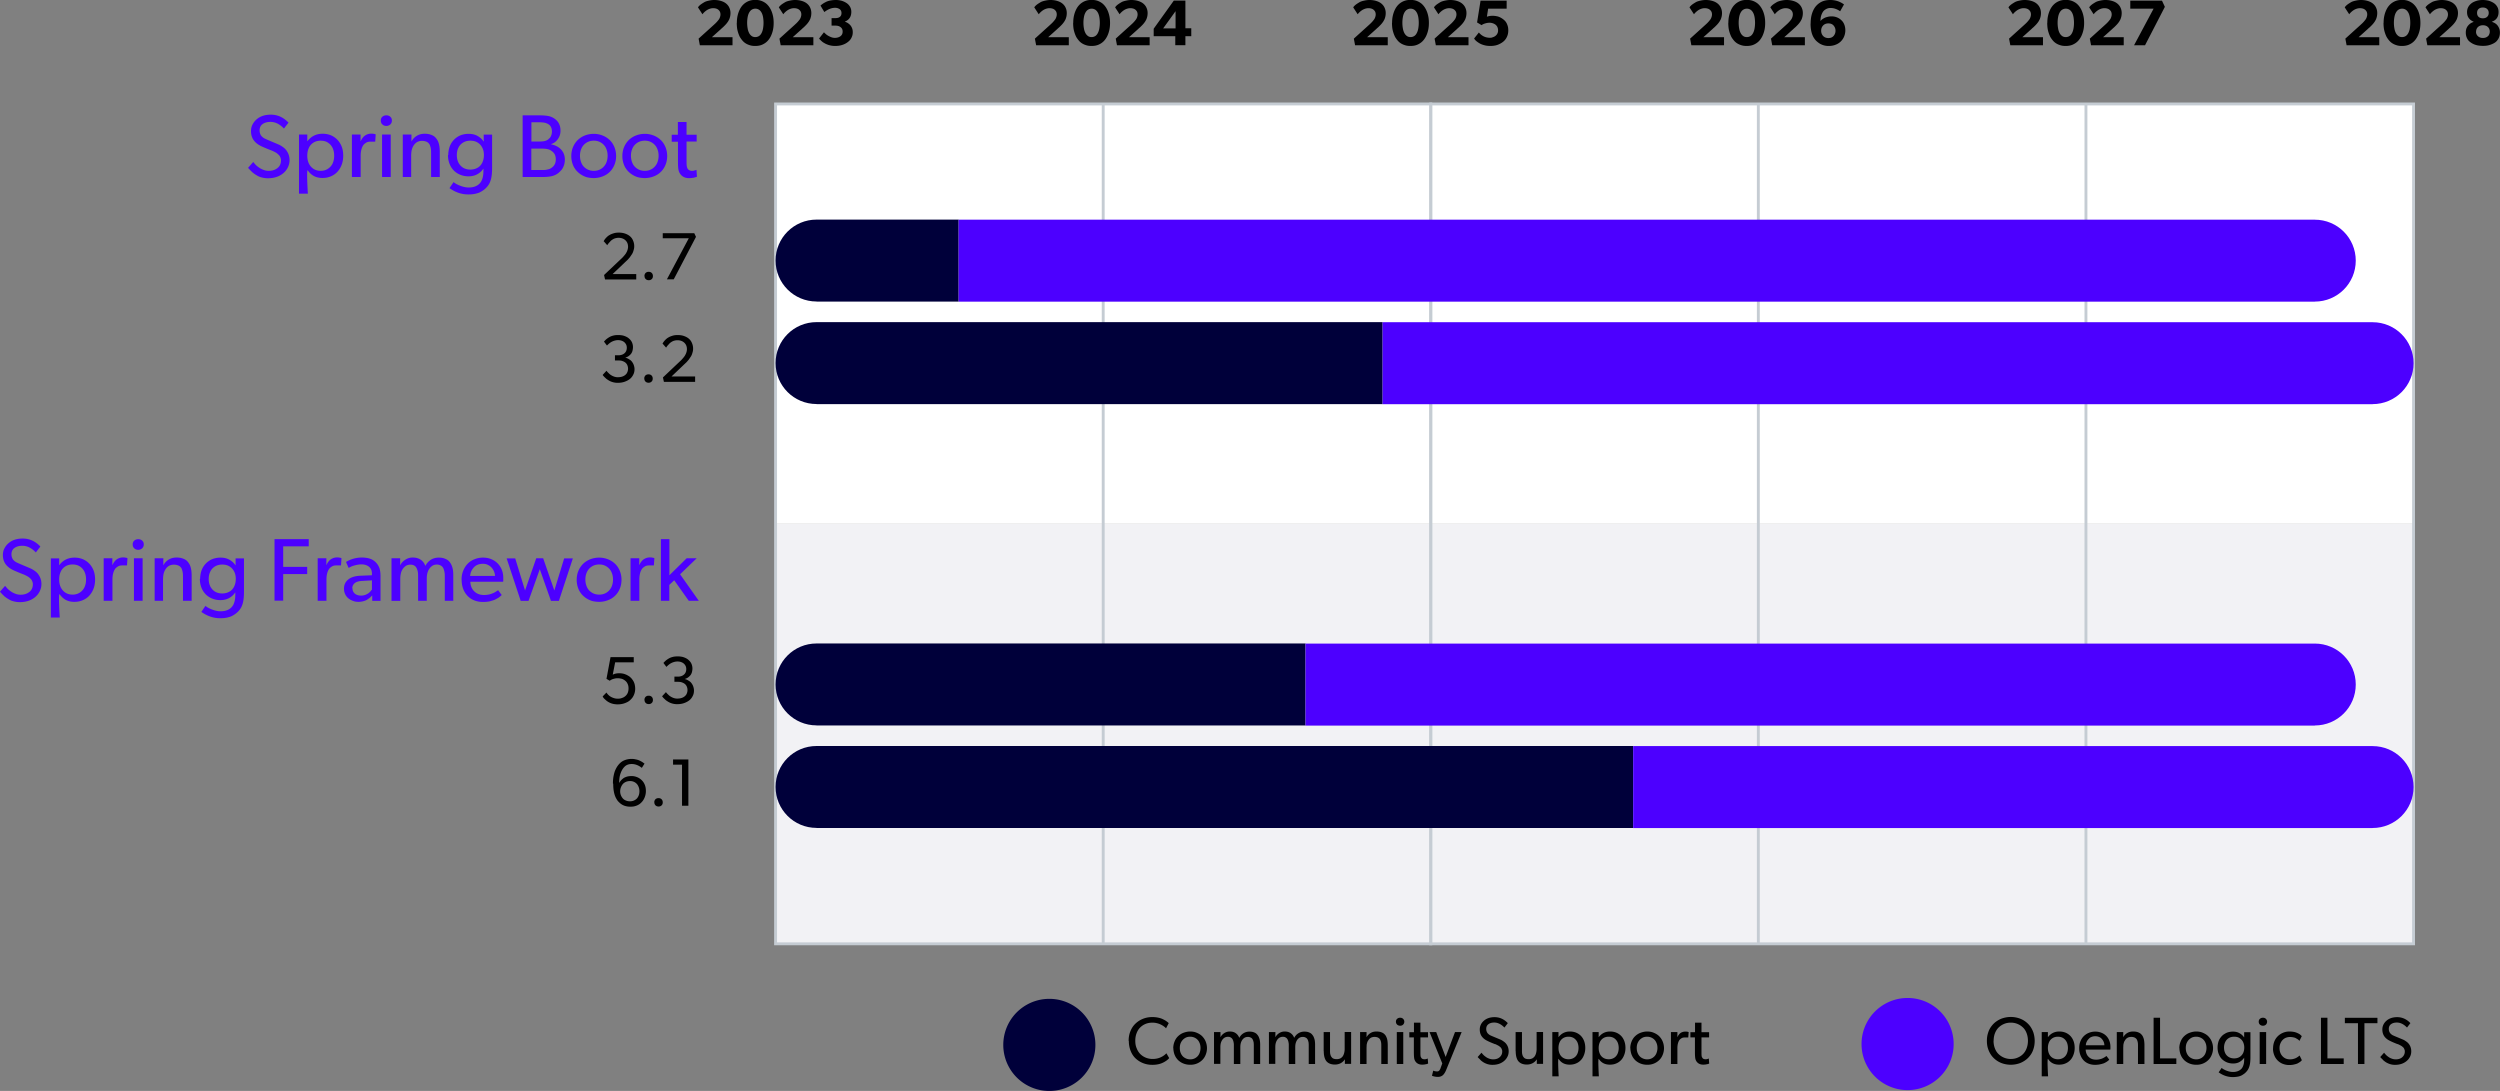 <svg xmlns="http://www.w3.org/2000/svg" data-name="Layer 2" viewBox="0 0 259.45 113.22"><rect x="0" y="0" width="259.45" height="113.22" fill="#808080" stroke="none"/><g data-name="Layer 1"><path fill="#fff" d="M80.49 10.79h169.99v43.58H80.49z"/><path d="M117.13 108.02c0-.37.06-.71.19-1.01.12-.31.3-.57.52-.78.22-.21.48-.38.78-.5.3-.12.62-.18.97-.18.21 0 .41.02.6.06.19.04.35.09.49.16s.26.13.35.2c.09.06.18.13.26.21l-.28.54a.995.995 0 0 0-.21-.19c-.09-.07-.19-.13-.31-.19s-.25-.11-.41-.15c-.16-.04-.31-.06-.47-.06-.26 0-.5.04-.72.13-.22.09-.41.22-.57.38-.16.16-.28.36-.37.6-.09.24-.13.49-.13.77s.04.54.14.77c.09.24.21.43.37.6.16.16.35.29.57.38.22.09.46.14.71.14.3 0 .57-.05.82-.16s.45-.25.62-.43l.29.5c-.08.09-.17.18-.27.25s-.22.15-.37.22c-.14.07-.31.13-.5.17-.19.04-.39.06-.61.06-.35 0-.67-.06-.97-.18-.3-.12-.56-.29-.78-.5-.22-.21-.39-.48-.51-.79-.12-.31-.18-.65-.18-1.02ZM121.76 108.78c0-.25.05-.48.14-.7.09-.22.21-.4.37-.55.16-.15.34-.27.56-.35s.44-.13.69-.13.47.04.68.13.4.2.55.35.28.33.37.55c.09.22.14.45.14.7s-.05.48-.14.7-.21.4-.37.55a1.71 1.71 0 0 1-1.23.47 1.84 1.84 0 0 1-.78-.16 1.69 1.69 0 0 1-.32-.19c-.1-.07-.19-.16-.27-.26-.08-.1-.15-.2-.2-.32-.06-.11-.1-.24-.13-.37-.03-.14-.05-.27-.05-.42Zm.68-.02c0 .22.04.42.13.6s.21.32.38.42.36.16.57.16.4-.05.57-.16.29-.25.37-.42c.08-.18.13-.38.13-.6s-.04-.41-.13-.59a.946.946 0 0 0-.37-.42c-.16-.1-.35-.16-.57-.16s-.41.05-.57.16c-.17.11-.29.25-.38.42-.09.17-.13.37-.13.59ZM125.99 110.42v-3.31h.67v.52h.01c.08-.16.21-.3.38-.41s.36-.17.57-.17c.25 0 .45.05.62.17s.29.27.37.49c.11-.21.26-.37.44-.48.18-.11.38-.17.61-.17.17 0 .33.02.46.07s.24.11.32.2.15.18.2.3c.05.12.09.24.11.37s.03.27.03.42v2h-.66v-1.92c0-.09 0-.17-.01-.24 0-.07-.02-.15-.05-.24a.68.68 0 0 0-.1-.21c-.04-.06-.1-.1-.18-.14a.595.595 0 0 0-.27-.06c-.17 0-.32.05-.44.15s-.21.24-.27.4-.08.34-.08.54v1.72h-.67v-1.92c0-.1 0-.2-.02-.28-.01-.08-.03-.16-.06-.24a.644.644 0 0 0-.11-.2c-.04-.05-.1-.09-.17-.13s-.15-.05-.25-.05a.67.67 0 0 0-.44.15c-.12.1-.21.24-.27.4s-.08.34-.08.54v1.72h-.67ZM131.69 110.42v-3.31h.67v.52h.01c.08-.16.21-.3.38-.41s.36-.17.57-.17c.25 0 .45.05.62.17s.29.27.37.49c.11-.21.26-.37.44-.48.18-.11.38-.17.61-.17.17 0 .33.02.46.07s.24.11.32.2.15.18.2.3c.05.12.09.24.11.37s.03.27.03.42v2h-.66v-1.92c0-.09 0-.17-.01-.24 0-.07-.02-.15-.05-.24a.68.68 0 0 0-.1-.21c-.04-.06-.1-.1-.18-.14a.595.595 0 0 0-.27-.06c-.17 0-.32.05-.44.15s-.21.24-.27.4-.08.34-.08.54v1.72h-.67v-1.92c0-.1 0-.2-.02-.28-.01-.08-.03-.16-.06-.24a.644.644 0 0 0-.11-.2c-.04-.05-.1-.09-.17-.13s-.15-.05-.25-.05a.67.67 0 0 0-.44.15c-.12.1-.21.24-.27.4s-.08.34-.08.54v1.72h-.67ZM137.37 109.09v-1.98h.66v1.95c0 .08 0 .16.01.22 0 .07.02.13.04.2s.04.13.08.18.07.1.12.14c.05.04.11.07.19.09.07.02.16.03.26.03.14 0 .27-.03.37-.08s.19-.14.26-.23c.06-.1.11-.21.14-.34.03-.12.05-.26.05-.4v-1.77h.67v3.31h-.65v-.48c-.1.17-.24.3-.42.4-.18.1-.39.15-.61.15-.41 0-.72-.13-.91-.38-.16-.22-.25-.56-.25-1.02ZM141.15 110.42v-3.31h.67v.52h.01c.09-.17.22-.31.4-.42.18-.11.38-.16.61-.16.18 0 .35.02.49.07s.25.11.34.2.16.18.21.31c.06.12.09.25.11.39.02.14.03.29.03.45v1.95h-.67v-1.84c0-.12 0-.23-.01-.32s-.03-.18-.06-.26a.528.528 0 0 0-.12-.21.578.578 0 0 0-.2-.13.928.928 0 0 0-.54-.02.61.61 0 0 0-.2.09c-.06.04-.11.08-.15.14-.05.06-.08.12-.12.18s-.06.14-.08.21c-.02.08-.04.16-.04.24 0 .08-.01.17-.01.26v1.66h-.67ZM144.99 106.33c-.08-.08-.12-.18-.12-.3s.04-.22.12-.29c.08-.08.19-.12.32-.12s.23.04.31.12a.423.423 0 0 1 0 .59c-.08.08-.18.12-.31.12s-.23-.04-.32-.12Zm-.03 4.09v-3.31h.67v3.31h-.67ZM146.26 107.66v-.54h.48v-.99h.67v.99h.79v.54h-.79v1.5c0 .17 0 .29.01.38 0 .09.03.16.07.22.06.12.18.17.34.17.06 0 .11 0 .17-.02.06-.01.1-.03.13-.04l.04-.02.04.53s-.02 0-.03.01a.27.27 0 0 0-.08.03l-.13.03c-.04 0-.1.02-.17.03-.07 0-.13.01-.2.01-.32 0-.55-.11-.71-.34a.816.816 0 0 1-.13-.36c-.02-.14-.03-.35-.03-.62v-1.51h-.48ZM148.35 107.11h.7l.98 2.58.97-2.58h.69L150.1 111c-.11.28-.24.48-.37.59s-.3.17-.5.17a1.733 1.733 0 0 1-.55-.09l-.07-.03.13-.53c.12.05.24.08.35.08h.1c.02 0 .05 0 .08-.02s.06-.03.09-.06c.02-.03.05-.06.08-.12.03-.05.06-.11.08-.19l.16-.44-1.32-3.25ZM153.35 109.7l.4-.45c.06.08.14.17.22.25s.18.15.28.22c.1.07.22.12.34.16.12.04.25.06.37.06.27 0 .5-.07.67-.22s.27-.34.27-.59c0-.07 0-.13-.03-.19-.02-.06-.04-.11-.07-.16s-.07-.09-.12-.13c-.05-.04-.09-.08-.13-.1-.04-.03-.09-.05-.14-.08l-.14-.07c-.04-.02-.07-.03-.12-.05h-.03c-.38-.15-.63-.26-.76-.33-.19-.09-.35-.2-.48-.34-.21-.22-.31-.5-.31-.84 0-.19.04-.36.12-.52.08-.16.19-.29.32-.4.28-.24.65-.36 1.1-.36.52 0 .98.21 1.37.62l-.35.46c-.33-.34-.68-.52-1.06-.52-.25 0-.45.06-.6.17-.16.12-.23.28-.23.5 0 .08.01.16.04.24.02.07.06.13.09.18.04.05.09.09.14.14.06.04.11.08.16.1s.11.05.18.08l.89.37c.07.03.16.08.27.16.11.07.2.15.27.23.2.24.29.51.29.81 0 .21-.04.4-.13.57-.09.18-.21.33-.37.46-.31.25-.7.38-1.17.38a1.708 1.708 0 0 1-.63-.11c-.08-.03-.17-.07-.26-.12-.09-.05-.16-.1-.21-.14-.06-.04-.12-.09-.18-.16s-.11-.11-.14-.14c-.03-.03-.07-.07-.12-.13ZM157.29 109.09v-1.98h.66v1.95c0 .08 0 .16.01.22 0 .07.02.13.04.2s.04.13.08.18.07.1.12.14c.05.04.11.07.19.09.07.02.16.03.26.03.14 0 .27-.03.37-.08s.19-.14.26-.23c.06-.1.11-.21.14-.34.03-.12.05-.26.05-.4v-1.77h.67v3.31h-.65v-.48c-.1.17-.24.3-.42.4-.18.1-.39.15-.61.15-.41 0-.72-.13-.91-.38-.16-.22-.25-.56-.25-1.02ZM161.1 111.71v-4.6h.64v.52h.01c.29-.38.68-.58 1.17-.58.32 0 .6.07.85.22s.43.35.56.61c.13.26.19.55.19.88 0 .25-.04.47-.12.69s-.18.4-.32.55c-.14.15-.31.28-.51.36-.2.09-.42.13-.67.13-.25 0-.48-.05-.67-.15-.19-.1-.35-.25-.47-.44s0 1.8 0 1.8h-.67Zm.76-3.55c-.08.18-.12.38-.12.6s.04.42.12.6.2.32.36.42c.16.1.35.15.56.15s.4-.05.56-.15c.16-.1.28-.24.36-.42s.12-.38.12-.6-.04-.42-.12-.6c-.08-.17-.2-.31-.36-.42-.16-.1-.35-.15-.56-.15s-.4.05-.56.15c-.16.1-.28.24-.36.42ZM165.27 111.71v-4.6h.64v.52h.01c.29-.38.68-.58 1.17-.58.32 0 .6.07.85.22s.43.35.56.61c.13.26.19.55.19.88 0 .25-.04.47-.12.69s-.18.4-.32.55c-.14.15-.31.28-.51.36-.2.09-.42.13-.67.13-.25 0-.48-.05-.67-.15-.19-.1-.35-.25-.47-.44s0 1.8 0 1.8h-.67Zm.76-3.55c-.08.18-.12.38-.12.6s.04.42.12.6.2.32.36.42c.16.1.35.15.56.15s.4-.05.56-.15c.16-.1.28-.24.36-.42s.12-.38.12-.6-.04-.42-.12-.6c-.08-.17-.2-.31-.36-.42-.16-.1-.35-.15-.56-.15s-.4.05-.56.15c-.16.1-.28.24-.36.42ZM169.19 108.78c0-.25.05-.48.14-.7.09-.22.21-.4.37-.55.16-.15.34-.27.56-.35s.44-.13.69-.13.47.04.68.13.4.2.55.35.28.33.37.55c.09.22.14.45.14.7s-.05.48-.14.7-.21.4-.37.55a1.71 1.71 0 0 1-1.23.47 1.84 1.84 0 0 1-.78-.16 1.69 1.69 0 0 1-.32-.19c-.1-.07-.19-.16-.27-.26-.08-.1-.15-.2-.2-.32-.06-.11-.1-.24-.13-.37-.03-.14-.05-.27-.05-.42Zm.67-.02c0 .22.04.42.13.6s.21.32.38.42.36.16.57.16.4-.05.57-.16.29-.25.37-.42c.08-.18.13-.38.13-.6s-.04-.41-.13-.59a.946.946 0 0 0-.37-.42c-.16-.1-.35-.16-.57-.16s-.41.05-.57.16c-.17.11-.29.25-.38.42-.09.17-.13.37-.13.59ZM173.41 110.42v-3.31h.67v.52h.01c.05-.13.12-.23.2-.32.08-.09.17-.15.28-.19.1-.04.21-.06.33-.06.07 0 .13 0 .19.01.06 0 .1.02.12.03h.04l-.04.57h-.39c-.13 0-.24.03-.33.09-.09.06-.16.12-.21.19-.13.2-.2.48-.2.83v1.64h-.67ZM175.43 107.66v-.54h.48v-.99h.67v.99h.79v.54h-.79v1.5c0 .17 0 .29.01.38 0 .09.03.16.07.22.06.12.18.17.34.17.06 0 .11 0 .17-.02.06-.01.1-.03.13-.04l.04-.02.04.53s-.02 0-.03.01a.27.27 0 0 0-.08.03l-.13.03c-.04 0-.1.02-.17.03-.07 0-.13.01-.2.01-.32 0-.55-.11-.71-.34a.816.816 0 0 1-.13-.36c-.02-.14-.03-.35-.03-.62v-1.51h-.48Z"/><path fill="#00003a" d="M113.68 108.44a4.78 4.78 0 1 1-9.56 0 4.78 4.78 0 0 1 9.56 0"/><path d="M206.33 108.87c-.09-.26-.13-.54-.13-.85s.04-.58.13-.85c.08-.26.2-.49.36-.69.15-.2.33-.37.54-.51.21-.14.43-.25.68-.32a2.755 2.755 0 0 1 1.54 0 2.357 2.357 0 0 1 1.22.83c.15.2.27.43.36.69.08.26.13.55.13.85s-.04.58-.13.85c-.08.26-.2.49-.36.69-.15.2-.33.37-.54.51-.21.14-.43.25-.68.32a2.755 2.755 0 0 1-1.54 0 2.357 2.357 0 0 1-1.22-.83c-.15-.2-.27-.43-.36-.69Zm.56-.86c0 .29.05.55.14.79s.22.44.39.6a1.8 1.8 0 0 0 1.26.5c.24 0 .48-.04.69-.13.22-.09.41-.21.57-.37.16-.16.29-.36.38-.6.09-.24.14-.5.14-.79s-.05-.55-.14-.79c-.09-.24-.22-.44-.38-.59a1.8 1.8 0 0 0-1.26-.5c-.24 0-.48.04-.69.13-.22.09-.4.21-.57.37-.16.16-.29.36-.38.59s-.14.5-.14.79ZM211.89 111.71v-4.6h.64v.52h.01c.29-.38.68-.58 1.17-.58.32 0 .6.07.85.22s.43.35.56.61c.13.26.19.55.19.88 0 .25-.04.47-.12.69s-.18.4-.32.55c-.14.15-.31.28-.51.36-.2.09-.42.13-.67.13-.25 0-.48-.05-.67-.15-.19-.1-.35-.25-.47-.44s0 1.8 0 1.8h-.67Zm.76-3.55c-.08.18-.12.38-.12.6s.04.42.12.6.2.32.36.42c.16.1.35.15.56.15s.4-.05.56-.15c.16-.1.28-.24.36-.42s.12-.38.12-.6-.04-.42-.12-.6c-.08-.17-.2-.31-.36-.42-.16-.1-.35-.15-.56-.15s-.4.05-.56.15c-.16.1-.28.24-.36.42ZM215.78 108.76c0-.25.04-.49.13-.7a1.554 1.554 0 0 1 .89-.88c.2-.08.42-.12.65-.12.3 0 .57.07.81.2.24.13.43.32.56.56.13.24.2.51.2.82v.13c0 .05 0 .09-.01.12v.04h-2.56c.02.32.12.58.32.76.19.19.44.28.75.28.1 0 .2 0 .29-.02.1-.02.18-.04.25-.06a.95.95 0 0 0 .21-.09c.07-.03.12-.06.16-.09.04-.02.08-.05.12-.08.04-.03.06-.04.06-.04l.29.38s-.01 0-.03.03l-.06.06c-.02.02-.05.04-.09.07-.04.03-.08.06-.12.08-.05.03-.1.06-.16.09s-.12.06-.2.08c-.07.02-.15.05-.23.06-.08.02-.17.04-.27.05-.1.01-.2.02-.31.02-.32 0-.61-.07-.86-.21-.25-.14-.44-.34-.58-.61a1.91 1.91 0 0 1-.21-.91Zm.68-.28h1.93a.91.91 0 0 0-.14-.49c-.05-.09-.11-.16-.18-.23s-.16-.12-.27-.16c-.11-.04-.23-.06-.36-.06s-.24.02-.35.06c-.11.04-.2.09-.27.16a2 2 0 0 0-.19.22c-.05.08-.09.17-.12.25-.03.09-.04.17-.04.25ZM219.68 110.42v-3.31h.67v.52h.01c.09-.17.22-.31.4-.42.18-.11.38-.16.61-.16.18 0 .35.02.49.07s.25.11.34.2.16.18.21.31c.06.12.09.25.11.39.02.14.03.29.03.45v1.95h-.67v-1.84c0-.12 0-.23-.01-.32s-.03-.18-.06-.26a.528.528 0 0 0-.12-.21.578.578 0 0 0-.2-.13.928.928 0 0 0-.54-.02.61.61 0 0 0-.2.09c-.06.04-.11.08-.15.14-.05.06-.08.12-.12.18s-.06.14-.08.21c-.02.08-.04.16-.04.24 0 .08-.01.17-.01.26v1.66h-.67ZM223.5 110.42v-4.8h.67v4.22h1.69v.58h-2.37ZM226.17 108.78c0-.25.05-.48.14-.7.09-.22.21-.4.37-.55.16-.15.34-.27.56-.35s.44-.13.69-.13.47.04.68.13.4.2.55.35.28.33.37.55c.09.22.14.45.14.7s-.05.48-.14.7-.21.4-.37.55a1.71 1.71 0 0 1-1.23.47 1.84 1.84 0 0 1-.78-.16 1.69 1.69 0 0 1-.32-.19c-.1-.07-.19-.16-.27-.26-.08-.1-.15-.2-.2-.32-.06-.11-.1-.24-.13-.37-.03-.14-.05-.27-.05-.42Zm.67-.02c0 .22.04.42.13.6s.21.32.38.42.36.16.57.16.4-.05.57-.16.29-.25.37-.42c.08-.18.13-.38.13-.6s-.04-.41-.13-.59a.946.946 0 0 0-.37-.42c-.16-.1-.35-.16-.57-.16s-.41.05-.57.16c-.17.11-.29.25-.38.42-.09.17-.13.37-.13.59ZM230.14 108.72c0-.21.03-.4.08-.58s.13-.33.23-.46.21-.25.35-.34.28-.17.43-.21.32-.07.49-.07c.27 0 .5.05.7.17.2.11.35.25.46.42h.02v-.53h.65v2.61c0 .36-.03.65-.09.87-.06.22-.15.41-.27.55-.07.09-.14.16-.22.23s-.18.13-.29.2c-.12.07-.26.12-.42.15s-.34.05-.54.05c-.52 0-1-.16-1.45-.48 0 0-.01-.01-.02-.01l.31-.46c.11.09.27.19.5.28s.46.14.68.14.41-.04.56-.11a.97.97 0 0 0 .35-.26c.07-.09.13-.21.18-.37s.07-.34.07-.56v-.17h-.01c-.12.18-.28.32-.47.43-.19.11-.42.16-.68.16-.21 0-.42-.04-.61-.11a1.69 1.69 0 0 1-.51-.32c-.15-.14-.26-.31-.35-.53-.09-.21-.13-.44-.13-.7Zm.79-.57c-.08.17-.12.36-.12.57s.04.4.12.57c.08.17.2.3.36.4.16.1.35.15.57.15s.41-.05.57-.15c.16-.1.28-.24.36-.4.08-.17.12-.36.12-.57s-.04-.4-.12-.57c-.08-.17-.2-.3-.36-.41s-.35-.15-.57-.15-.41.05-.57.15c-.16.1-.28.24-.36.41ZM234.53 106.33c-.08-.08-.12-.18-.12-.3s.04-.22.12-.29c.08-.08.19-.12.32-.12s.23.04.31.12a.423.423 0 0 1 0 .59c-.08.08-.18.12-.31.12s-.23-.04-.32-.12Zm-.02 4.09v-3.31h.67v3.31h-.67ZM235.9 108.78c0-.26.05-.5.14-.72s.22-.4.38-.55c.16-.15.34-.26.54-.34.2-.08.41-.12.63-.12.14 0 .27.01.4.03.13.02.23.05.32.08.09.04.17.07.24.11.07.04.13.07.18.12s.08.07.1.09l.05.05-.24.49s-.07-.06-.09-.09c-.03-.02-.07-.06-.14-.1s-.13-.08-.19-.11-.15-.05-.25-.07c-.1-.02-.21-.03-.32-.03-.15 0-.29.03-.42.08s-.24.13-.34.23c-.1.1-.17.22-.23.36-.06.14-.09.3-.09.47 0 .35.1.63.3.85.2.22.46.33.78.33.12 0 .24-.01.35-.04s.21-.06.28-.1c.08-.04.14-.08.2-.12.06-.04.1-.08.13-.1l.04-.04.24.49s-.01 0-.02.02l-.1.1c-.03.03-.09.07-.17.12-.08.05-.16.1-.25.13s-.2.06-.34.09-.29.04-.45.04c-.22 0-.43-.04-.64-.12a1.554 1.554 0 0 1-.89-.88c-.09-.22-.14-.46-.14-.71ZM240.87 110.42v-4.8h.67v4.22h1.69v.58h-2.37ZM243.35 106.19v-.56h3.38v.56h-1.35v4.23h-.67v-4.23h-1.36ZM247.02 109.7l.4-.45c.06.08.14.17.22.25s.18.15.28.22c.1.07.22.12.34.16.12.04.25.06.37.06.27 0 .5-.07.67-.22s.27-.34.27-.59c0-.07 0-.13-.03-.19-.02-.06-.04-.11-.07-.16s-.07-.09-.12-.13c-.05-.04-.09-.08-.13-.1-.04-.03-.09-.05-.14-.08l-.14-.07c-.04-.02-.07-.03-.12-.05h-.03c-.38-.15-.63-.26-.76-.33-.19-.09-.35-.2-.48-.34-.21-.22-.31-.5-.31-.84 0-.19.04-.36.12-.52.08-.16.19-.29.32-.4.28-.24.65-.36 1.1-.36.52 0 .98.21 1.37.62l-.35.46c-.33-.34-.68-.52-1.06-.52-.25 0-.45.06-.6.17-.16.12-.23.28-.23.5 0 .08.01.16.04.24.02.07.06.13.09.18.04.05.09.09.14.14.06.04.11.08.16.1s.11.05.18.08l.89.37c.07.03.16.08.27.16.11.07.2.15.27.23.2.24.29.51.29.81 0 .21-.04.4-.13.57-.09.18-.21.33-.37.46-.31.25-.7.38-1.17.38a1.708 1.708 0 0 1-.63-.11c-.08-.03-.17-.07-.26-.12-.09-.05-.16-.1-.21-.14-.06-.04-.12-.09-.18-.16s-.11-.11-.14-.14c-.03-.03-.07-.07-.12-.13Z"/><path fill="#f2f2f5" d="M80.49 54.37h170v43.58h-170z"/><g fill="#4c00ff"><path d="m25.75 17.41.53-.6c.09.11.18.22.29.33s.24.2.37.29c.14.09.29.16.46.22s.33.08.5.08c.36 0 .66-.1.9-.29.24-.19.36-.46.36-.79a.69.69 0 0 0-.04-.25.797.797 0 0 0-.25-.38c-.06-.06-.12-.1-.17-.14-.05-.03-.11-.07-.19-.11l-.18-.09c-.04-.02-.1-.04-.16-.07-.02 0-.03 0-.04-.01-.5-.2-.84-.34-1.02-.43-.25-.12-.47-.27-.64-.45-.28-.29-.42-.66-.42-1.11 0-.25.05-.48.16-.69.11-.21.25-.39.43-.54.37-.32.86-.48 1.47-.48.7 0 1.31.28 1.83.83l-.47.61c-.44-.46-.9-.69-1.41-.69-.33 0-.6.08-.81.23-.21.15-.31.38-.31.66 0 .11.02.22.05.31s.07.18.12.24a1.106 1.106 0 0 0 .41.31c.07.03.15.07.24.11l1.18.5c.09.04.22.11.36.21.15.1.27.2.36.31.26.32.39.68.39 1.08 0 .27-.06.53-.18.77s-.28.44-.5.62c-.41.33-.93.5-1.56.5-.15 0-.3-.01-.45-.04s-.28-.06-.39-.1c-.11-.04-.23-.1-.34-.17-.12-.07-.21-.13-.29-.19s-.16-.12-.24-.21c-.09-.08-.15-.15-.19-.19s-.09-.1-.16-.17ZM31.03 20.09v-6.13h.86v.69h.02c.39-.51.91-.77 1.57-.77.43 0 .81.1 1.13.3.33.2.57.47.75.81s.26.73.26 1.17c0 .33-.05.63-.15.91-.1.28-.25.53-.43.73-.18.21-.41.37-.68.49s-.57.18-.89.18c-.34 0-.64-.07-.89-.2-.25-.14-.46-.33-.63-.58s0 2.41 0 2.41h-.89Zm1.02-4.73c-.11.23-.16.5-.16.8s.05.56.16.8c.11.23.27.42.48.56.21.14.47.21.75.21s.54-.07.75-.21c.21-.14.38-.32.49-.56.11-.24.16-.5.16-.8s-.05-.56-.16-.8c-.11-.23-.27-.42-.49-.56-.21-.14-.47-.2-.75-.2s-.54.07-.75.2c-.21.14-.38.32-.48.56ZM36.52 18.37v-4.41h.9v.69h.02c.07-.17.16-.31.27-.43s.23-.2.37-.26.28-.09.44-.09c.09 0 .17 0 .25.02.08.01.13.02.17.04l.05.02-.05.75h-.52c-.17 0-.32.04-.44.12s-.22.16-.28.25c-.18.27-.27.64-.27 1.11v2.19h-.9ZM39.68 12.91c-.11-.1-.16-.24-.16-.4s.05-.29.16-.39c.11-.1.25-.15.42-.15s.3.05.41.15c.11.1.16.23.16.39s-.05.29-.16.4c-.11.1-.25.16-.41.16s-.31-.05-.42-.16Zm-.03 5.46v-4.41h.9v4.41h-.9ZM41.8 18.37v-4.41h.9v.7h.02c.12-.23.3-.42.53-.56s.5-.22.81-.22c.25 0 .46.03.65.1.19.06.34.15.45.26s.21.25.29.41c.07.16.12.33.15.52s.04.38.04.6v2.6h-.9v-2.46c0-.16 0-.3-.02-.42-.01-.12-.04-.24-.08-.35a.66.66 0 0 0-.43-.45c-.11-.04-.24-.07-.4-.07-.11 0-.22.01-.32.04s-.19.07-.26.12-.14.11-.21.19c-.06.07-.11.15-.16.24a1.647 1.647 0 0 0-.17.6c-.01.11-.02.23-.02.35v2.21h-.9ZM46.52 16.1c0-.27.04-.53.11-.77a2.003 2.003 0 0 1 .77-1.07c.18-.13.37-.22.58-.28.21-.06.43-.09.65-.09.36 0 .67.07.93.22s.47.33.61.56h.03v-.7h.87v3.48c0 .48-.04.86-.12 1.16-.08.3-.2.54-.37.74-.09.11-.19.21-.3.3-.11.09-.24.18-.39.26-.15.09-.34.15-.56.2-.22.05-.46.07-.72.07-.69 0-1.33-.21-1.94-.64-.01 0-.02-.01-.02-.02l.42-.62c.14.12.36.25.67.37.31.12.61.19.9.19s.54-.05.74-.14.35-.21.46-.35c.1-.12.18-.28.24-.49.06-.21.09-.46.09-.74v-.22h-.02c-.16.24-.37.43-.63.57-.26.14-.56.21-.91.21-.28 0-.55-.05-.81-.15-.26-.1-.48-.24-.68-.43-.19-.19-.35-.42-.46-.7-.11-.28-.17-.59-.17-.93Zm1.05-.76c-.11.22-.16.48-.16.76s.05.53.16.76c.11.22.27.4.48.54.22.13.47.2.76.2s.55-.07.77-.2.37-.31.48-.54c.1-.22.16-.47.16-.76s-.05-.54-.16-.76-.26-.4-.48-.54c-.22-.14-.47-.2-.77-.2s-.54.07-.76.2c-.22.14-.38.32-.48.54ZM54.24 18.37v-6.4h1.72c.34 0 .64.02.88.06.24.04.45.12.64.24.46.29.69.72.69 1.29 0 .33-.09.62-.28.88-.18.26-.42.43-.69.51v.03c.29.06.54.16.75.3.21.14.37.32.49.53.12.22.18.47.18.75 0 .21-.03.41-.09.59s-.14.33-.23.45c-.1.12-.22.24-.36.36-.19.15-.42.26-.67.32-.26.06-.57.09-.94.09h-2.07Zm.9-3.68h.75c.24 0 .43-.01.58-.04.15-.03.27-.08.38-.15.08-.06.15-.13.21-.19s.11-.15.15-.26c.04-.11.07-.24.07-.38 0-.39-.14-.66-.42-.81-.08-.04-.16-.07-.24-.1-.08-.02-.17-.04-.27-.05-.1-.01-.22-.02-.37-.02h-.83v2Zm0 2.95H56.51c.1 0 .22-.03.36-.06s.25-.08.35-.15a.97.97 0 0 0 .35-.38c.08-.15.11-.32.11-.52s-.04-.37-.11-.51-.19-.26-.35-.37c-.14-.1-.3-.16-.48-.19s-.39-.04-.64-.04h-.96v2.23ZM59.29 16.19c0-.33.06-.65.18-.93.12-.29.29-.53.49-.73.21-.2.46-.36.74-.47a2.549 2.549 0 0 1 1.83 0c.28.11.53.27.74.47.21.2.37.44.49.73s.18.6.18.93-.06.65-.18.93a2.086 2.086 0 0 1-1.23 1.19c-.28.11-.59.17-.91.17-.19 0-.37-.02-.55-.05s-.34-.09-.49-.16a2.343 2.343 0 0 1-.79-.6c-.1-.13-.2-.27-.27-.42a2.448 2.448 0 0 1-.23-1.06Zm.9-.03c0 .29.06.56.17.8s.28.42.5.56.48.21.77.21.54-.07.76-.21.38-.33.5-.56c.11-.24.17-.5.17-.8s-.06-.55-.17-.79c-.11-.23-.28-.42-.5-.56s-.47-.21-.76-.21-.55.07-.77.21-.39.33-.5.56-.17.5-.17.79ZM64.59 16.19c0-.33.06-.65.18-.93.12-.29.29-.53.49-.73.21-.2.46-.36.74-.47a2.549 2.549 0 0 1 1.83 0c.28.11.53.27.74.47.21.2.37.44.49.73s.18.6.18.93-.06.65-.18.93a2.086 2.086 0 0 1-1.23 1.19c-.28.11-.59.17-.91.17-.19 0-.37-.02-.55-.05s-.34-.09-.49-.16a2.343 2.343 0 0 1-.79-.6c-.1-.13-.2-.27-.27-.42a2.448 2.448 0 0 1-.23-1.06Zm.89-.03c0 .29.06.56.17.8s.28.42.5.56.48.21.77.21.54-.07.76-.21.38-.33.5-.56c.11-.24.17-.5.17-.8s-.06-.55-.17-.79c-.11-.23-.28-.42-.5-.56s-.47-.21-.76-.21-.55.07-.77.21-.39.33-.5.56-.17.5-.17.79ZM69.71 14.69v-.71h.64v-1.32h.9v1.32h1.05v.71h-1.05v2c0 .22 0 .39.02.51.01.12.04.22.09.3.09.15.24.23.46.23.07 0 .15 0 .23-.03.08-.02.13-.04.17-.05l.06-.02.05.71-.04.02c-.02 0-.05.02-.11.03-.06.02-.11.03-.17.05a4.014 4.014 0 0 1-.48.05c-.42 0-.74-.15-.95-.46-.09-.13-.15-.29-.18-.48s-.04-.47-.04-.83v-2.01h-.64Z"/></g><path d="M62.64 25.06c.03-.07.07-.14.12-.21.05-.07.12-.15.21-.24s.19-.17.31-.23c.11-.07.25-.12.41-.17.16-.05.33-.07.52-.07.24 0 .46.03.66.1s.37.16.51.28c.14.12.25.27.32.45.08.18.12.37.12.58 0 .11-.01.22-.04.33s-.06.21-.09.29c-.04.09-.08.18-.15.27-.06.1-.12.17-.16.24-.05.06-.11.13-.18.21-.07.08-.13.14-.17.17-.04.04-.09.09-.16.15l-.06.06-1.23 1.17h2.45V29h-3.24l-.1-.46 1.7-1.61c.09-.08.16-.15.23-.22s.13-.15.21-.24c.07-.09.14-.18.18-.27.05-.08.09-.18.12-.28s.05-.21.05-.31c0-.28-.09-.5-.27-.67s-.42-.26-.72-.26c-.12 0-.23.02-.34.05s-.2.08-.28.13c-.08.05-.16.11-.23.19s-.13.14-.18.2c-.05.06-.1.13-.14.2l-.35-.4ZM66.88 28.64c0-.09.02-.16.06-.23.04-.07.09-.12.16-.15.06-.04.14-.05.23-.05.13 0 .23.04.31.12s.12.19.12.32-.04.24-.12.31c-.08.08-.18.12-.31.12s-.24-.04-.32-.12a.414.414 0 0 1-.12-.31ZM68.78 24.74v-.54h3.27l.18.38-2.31 4.41h-.71l2.27-4.26h-2.7ZM62.56 38.89l.38-.41s.06.07.09.11c.03.04.09.09.17.17s.16.14.25.19c.08.05.18.1.3.14s.24.06.35.06c.21 0 .4-.03.56-.1a.88.88 0 0 0 .38-.3.921.921 0 0 0 .06-.86.705.705 0 0 0-.21-.27c-.09-.07-.2-.12-.32-.16-.12-.04-.25-.05-.39-.05h-.36v-.54h.36c.26 0 .47-.07.63-.21.16-.14.24-.33.24-.57 0-.16-.04-.31-.13-.43a.733.733 0 0 0-.33-.27c-.13-.06-.28-.09-.45-.09s-.3.03-.45.08c-.14.05-.26.11-.37.19-.1.07-.21.17-.33.29l-.31-.41c.09-.1.17-.18.26-.26.09-.07.19-.14.31-.21.12-.07.26-.12.42-.16.16-.04.33-.05.52-.05.16 0 .31.02.46.05.15.04.28.09.41.16s.23.16.33.26c.09.1.17.21.22.35.05.13.08.28.08.43 0 .13-.02.26-.05.38s-.08.21-.13.29c-.05.07-.12.14-.19.2s-.14.11-.21.14c-.06.03-.13.06-.2.08v.02c.08.01.16.04.24.08.08.04.16.09.25.15s.16.14.22.23.12.19.16.32c.04.12.07.26.07.4 0 .22-.04.41-.14.59-.09.18-.21.33-.37.45s-.34.21-.55.28-.44.1-.68.1a1.865 1.865 0 0 1-.72-.14 1.91 1.91 0 0 1-.28-.15c-.09-.06-.17-.11-.22-.16s-.11-.1-.17-.16c-.06-.06-.09-.1-.11-.12-.02-.02-.04-.05-.06-.08ZM66.86 39.28c0-.09.02-.16.06-.23.04-.07.09-.12.16-.15.06-.04.14-.05.23-.05.13 0 .23.04.31.12s.12.19.12.32-.04.24-.12.31c-.08.08-.18.12-.31.12s-.24-.04-.32-.12a.414.414 0 0 1-.12-.31ZM68.75 35.69c.03-.07.07-.14.12-.21.05-.07.12-.15.21-.24s.19-.17.31-.23c.11-.07.25-.12.41-.17.16-.05.33-.07.52-.07.24 0 .46.03.66.1s.37.16.51.28c.14.12.25.27.32.45.08.18.12.37.12.58 0 .11-.01.22-.04.33s-.06.21-.09.29c-.04.09-.08.18-.15.27-.06.1-.12.17-.16.24-.05.06-.11.13-.18.21-.07.08-.13.14-.17.17-.04.04-.09.09-.16.15l-.06.06-1.23 1.17h2.45v.56H68.9l-.1-.46 1.7-1.61c.09-.08.16-.15.23-.22s.13-.15.21-.24c.07-.09.14-.18.18-.27.05-.08.09-.18.12-.28s.05-.21.05-.31c0-.28-.09-.5-.27-.67s-.42-.26-.72-.26c-.12 0-.23.02-.34.05s-.2.08-.28.13c-.08.05-.16.11-.23.19s-.13.14-.18.2c-.05.06-.1.13-.14.2l-.35-.4Z"/><path fill="none" stroke="#c5ccd3" stroke-miterlimit="10" stroke-width=".3" d="M80.49 10.79h34v87.16h-34zM114.49 10.79h34v87.16h-34z"/><path fill="none" stroke="#c5ccd3" stroke-miterlimit="10" stroke-width=".3" d="M148.48 10.79h34v87.16h-34zM182.48 10.79h34v87.16h-34zM216.48 10.79h34v87.16h-34z"/><path fill="#00003a" d="M84.74 31.3h14.75v-8.51H84.74c-2.35 0-4.25 1.9-4.25 4.25s1.9 4.25 4.25 4.25"/><path fill="#4c00ff" d="M240.23 31.3c2.35 0 4.25-1.9 4.25-4.25s-1.9-4.25-4.25-4.25H99.49v8.51h140.74Z"/><path fill="#00003a" d="M84.74 41.94h58.75v-8.51H84.74c-2.35 0-4.25 1.9-4.25 4.25s1.9 4.25 4.25 4.25"/><path fill="#4c00ff" d="M246.23 41.94c2.35 0 4.25-1.9 4.25-4.25s-1.9-4.25-4.25-4.25H143.49v8.51h102.74Z"/><path fill="#00003a" d="M84.74 75.29h50.75v-8.51H84.74c-2.35 0-4.25 1.9-4.25 4.25s1.9 4.25 4.25 4.25"/><path fill="#4c00ff" d="M240.23 75.29c2.35 0 4.25-1.9 4.25-4.25s-1.9-4.25-4.25-4.25H135.49v8.51h104.74Z"/><path fill="#00003a" d="M84.74 85.93h84.75v-8.51H84.74c-2.35 0-4.25 1.9-4.25 4.25s1.9 4.25 4.25 4.25"/><path fill="#4c00ff" d="M246.23 85.93c2.35 0 4.25-1.9 4.25-4.25s-1.9-4.25-4.25-4.25h-76.74v8.51h76.74Z"/><path d="M107.34.76s.05-.08.1-.13.12-.12.22-.19.21-.14.33-.21.28-.12.46-.16c.18-.04.37-.07.57-.07.34 0 .64.06.9.17s.45.27.59.48c.13.21.2.44.2.71 0 .11-.01.21-.03.32-.02.1-.05.19-.08.28-.03.08-.08.16-.13.25a2.453 2.453 0 0 1-.33.41l-.17.17c-.04.04-.1.09-.17.15 0 0-.02.01-.02.02 0 0-.01 0-.02.02s-.01.01-.02.02l-.96.86h2.14v.84h-3.39l-.13-.69 1.57-1.42c.12-.11.22-.2.29-.28.08-.08.15-.17.22-.26s.11-.18.14-.27.05-.18.05-.28c0-.13-.03-.25-.09-.34a.648.648 0 0 0-.26-.23c-.11-.05-.24-.08-.4-.08s-.29.03-.44.09c-.15.06-.27.14-.38.23s-.21.19-.3.31l-.46-.71ZM111.38 2.38c0-.25.02-.49.07-.72.05-.23.12-.44.22-.65s.22-.38.37-.53c.15-.15.33-.27.54-.36.22-.09.45-.13.71-.13s.5.04.71.13c.21.09.4.21.54.36.15.15.27.33.37.53.1.2.17.42.22.65.05.23.07.47.07.72s-.02.49-.07.72c-.05.23-.12.44-.22.65-.1.2-.22.38-.37.53-.15.15-.33.27-.54.36-.21.09-.45.13-.72.13-.19 0-.37-.02-.53-.07-.17-.05-.31-.11-.44-.19s-.25-.18-.35-.3c-.1-.12-.19-.24-.27-.38-.07-.14-.13-.29-.18-.45s-.09-.32-.11-.49c-.02-.17-.03-.34-.03-.52Zm1.11-.6a3.388 3.388 0 0 0 0 1.17c.03.18.08.33.15.47s.16.24.27.32.24.11.38.11.27-.04.38-.11.2-.18.27-.32.12-.29.15-.47a3.511 3.511 0 0 0 0-1.17c-.03-.17-.08-.33-.15-.46s-.16-.24-.27-.31a.704.704 0 0 0-.76 0c-.11.07-.2.18-.27.31s-.12.29-.15.46ZM115.73.76s.05-.08.1-.13.12-.12.22-.19.21-.14.33-.21.28-.12.46-.16c.18-.04.37-.07.57-.07.34 0 .64.06.9.17s.45.27.59.48c.13.21.2.44.2.71 0 .11-.01.21-.03.32-.02.1-.05.19-.08.28-.03.08-.08.16-.13.25a2.453 2.453 0 0 1-.33.41l-.17.17c-.04.04-.1.09-.17.15 0 0-.02.01-.02.02 0 0-.01 0-.02.02s-.01.01-.02.02l-.96.86h2.14v.84h-3.39l-.13-.69 1.57-1.42c.12-.11.22-.2.29-.28.08-.08.15-.17.22-.26s.11-.18.14-.27.05-.18.05-.28c0-.13-.03-.25-.09-.34a.648.648 0 0 0-.26-.23c-.11-.05-.24-.08-.4-.08s-.29.03-.44.09c-.15.06-.27.14-.38.23s-.21.19-.3.31l-.46-.71ZM119.73 3.76v-.78l2.09-2.92h1.2v2.87h.61v.83h-.61v.93h-1.05v-.93h-2.25Zm.98-.81H122V1.16l-1.29 1.79ZM72.44.76s.05-.08.1-.13.12-.12.22-.19.21-.14.33-.21.28-.12.46-.16c.18-.04.37-.07.57-.07.34 0 .64.06.9.17s.45.27.59.48c.13.21.2.44.2.71 0 .11-.01.21-.03.32-.02.1-.05.19-.08.28-.03.08-.08.16-.13.25a2.453 2.453 0 0 1-.33.41l-.17.17c-.04.04-.1.09-.17.15 0 0-.02.01-.02.02 0 0-.01 0-.02.02s-.01.01-.02.02l-.96.86h2.14v.84h-3.39l-.13-.69 1.57-1.42c.12-.11.22-.2.29-.28.08-.08.15-.17.22-.26s.11-.18.14-.27.05-.18.05-.28c0-.13-.03-.25-.09-.34a.648.648 0 0 0-.26-.23c-.11-.05-.24-.08-.4-.08s-.29.03-.44.09c-.15.06-.27.14-.38.23s-.21.19-.3.31l-.46-.71ZM76.47 2.38c0-.25.02-.49.07-.72.05-.23.12-.44.22-.65s.22-.38.37-.53c.15-.15.33-.27.54-.36.22-.09.45-.13.71-.13s.5.04.71.13c.21.09.4.21.54.36.15.15.27.33.37.53.1.2.17.42.22.65.05.23.07.47.07.72s-.02.49-.07.72c-.05.23-.12.44-.22.65-.1.2-.22.38-.37.53-.15.15-.33.27-.54.36-.21.09-.45.13-.72.13-.19 0-.37-.02-.53-.07-.17-.05-.31-.11-.44-.19s-.25-.18-.35-.3c-.1-.12-.19-.24-.27-.38-.07-.14-.13-.29-.18-.45s-.09-.32-.11-.49c-.02-.17-.03-.34-.03-.52Zm1.12-.6a3.388 3.388 0 0 0 0 1.17c.03.18.08.33.15.47s.16.24.27.32.24.11.38.11.27-.04.38-.11.2-.18.27-.32.12-.29.15-.47a3.511 3.511 0 0 0 0-1.17c-.03-.17-.08-.33-.15-.46s-.16-.24-.27-.31a.704.704 0 0 0-.76 0c-.11.07-.2.18-.27.31s-.12.29-.15.46ZM80.83.76s.05-.08.1-.13.12-.12.22-.19.21-.14.33-.21.28-.12.46-.16c.18-.04.37-.07.57-.07.34 0 .64.06.9.17s.45.27.59.48c.13.21.2.44.2.71 0 .11-.01.21-.03.32-.02.1-.05.19-.08.28-.03.08-.08.16-.13.25a2.453 2.453 0 0 1-.33.41l-.17.17c-.04.04-.1.09-.17.15 0 0-.02.01-.02.02 0 0-.01 0-.02.02s-.01.01-.02.02l-.96.86h2.14v.84h-3.39l-.13-.69 1.57-1.42c.12-.11.22-.2.29-.28.08-.08.15-.17.22-.26s.11-.18.14-.27.05-.18.05-.28c0-.13-.03-.25-.09-.34a.648.648 0 0 0-.26-.23c-.11-.05-.24-.08-.4-.08s-.29.03-.44.09c-.15.06-.27.14-.38.23s-.21.19-.3.31l-.46-.71ZM85.01 3.99l.5-.64c.07.08.16.16.27.25.12.09.25.16.41.23.16.07.31.1.45.1.23 0 .43-.06.58-.17.15-.11.23-.27.23-.48s-.07-.35-.21-.46c-.14-.11-.31-.16-.53-.16h-.41v-.78h.41c.09 0 .17-.01.25-.03.07-.02.14-.05.2-.1s.1-.1.13-.17.04-.15.04-.23c0-.17-.06-.3-.19-.4a.825.825 0 0 0-.48-.14c-.36 0-.73.15-1.11.44l-.4-.67c.09-.08.18-.15.27-.21.09-.06.2-.12.32-.18.13-.06.28-.11.45-.14.17-.03.35-.05.56-.05s.41.03.6.08c.19.06.36.14.51.24.15.1.27.23.36.39.09.16.13.33.13.52 0 .49-.22.83-.66 1.01v.02c.1.03.2.07.29.13s.18.13.26.22.14.19.19.32c.05.13.07.26.07.41 0 .18-.03.35-.1.5-.06.15-.15.29-.27.4-.11.11-.25.21-.4.29s-.32.14-.49.18-.36.06-.55.06c-.15 0-.3-.01-.45-.04-.14-.03-.27-.06-.38-.11-.11-.04-.22-.09-.31-.15-.1-.05-.18-.11-.25-.17s-.13-.12-.18-.17c-.05-.05-.09-.1-.12-.14ZM140.44.76s.05-.08.1-.13.12-.12.22-.19.21-.14.33-.21.28-.12.46-.16c.18-.04.37-.07.57-.07.34 0 .64.06.9.17s.45.27.59.48c.13.21.2.44.2.71 0 .11-.01.21-.03.32-.02.1-.05.19-.08.28-.03.08-.08.16-.13.25a2.453 2.453 0 0 1-.33.41l-.17.17c-.04.04-.1.09-.17.15 0 0-.02.01-.02.02 0 0-.01 0-.02.02s-.01.01-.02.02l-.96.86h2.14v.84h-3.39l-.13-.69 1.57-1.42c.12-.11.22-.2.29-.28.08-.08.15-.17.22-.26s.11-.18.14-.27.05-.18.05-.28c0-.13-.03-.25-.09-.34a.648.648 0 0 0-.26-.23c-.11-.05-.24-.08-.4-.08s-.29.03-.44.09c-.15.06-.27.14-.38.23s-.21.19-.3.31l-.46-.71ZM144.47 2.38c0-.25.02-.49.07-.72.05-.23.12-.44.22-.65s.22-.38.37-.53c.15-.15.33-.27.54-.36.22-.09.45-.13.71-.13s.5.04.71.13c.21.09.4.21.54.36.15.15.27.33.37.53.1.2.17.42.22.65.05.23.07.47.07.72s-.02.49-.07.72c-.05.23-.12.44-.22.65-.1.2-.22.38-.37.53-.15.15-.33.27-.54.36-.21.09-.45.13-.72.13-.19 0-.37-.02-.53-.07-.17-.05-.31-.11-.44-.19s-.25-.18-.35-.3c-.1-.12-.19-.24-.27-.38-.07-.14-.13-.29-.18-.45s-.09-.32-.11-.49c-.02-.17-.03-.34-.03-.52Zm1.12-.6a3.388 3.388 0 0 0 0 1.17c.03.18.08.33.15.47s.16.24.27.32.24.11.38.11.27-.04.38-.11.2-.18.27-.32.12-.29.15-.47a3.511 3.511 0 0 0 0-1.17c-.03-.17-.08-.33-.15-.46s-.16-.24-.27-.31a.704.704 0 0 0-.76 0c-.11.07-.2.18-.27.31s-.12.29-.15.46ZM148.82.76s.05-.08.1-.13.12-.12.22-.19.21-.14.33-.21.28-.12.46-.16c.18-.04.37-.07.57-.07.34 0 .64.06.9.17s.45.27.59.48c.13.21.2.44.2.71 0 .11-.01.21-.03.32-.02.1-.05.19-.08.28-.03.08-.08.16-.13.25a2.453 2.453 0 0 1-.33.41l-.17.17c-.04.04-.1.09-.17.15 0 0-.02.01-.02.02 0 0-.01 0-.02.02s-.01.01-.02.02l-.96.86h2.14v.84h-3.39l-.13-.69 1.57-1.42c.12-.11.22-.2.29-.28.08-.08.15-.17.22-.26s.11-.18.14-.27.05-.18.05-.28c0-.13-.03-.25-.09-.34a.648.648 0 0 0-.26-.23c-.11-.05-.24-.08-.4-.08s-.29.03-.44.09c-.15.06-.27.14-.38.23s-.21.19-.3.31l-.46-.71ZM152.98 4l.5-.63c.08.11.19.21.32.3s.26.15.4.19.28.06.41.06c.08 0 .16 0 .24-.03s.16-.05.23-.09c.08-.04.14-.09.2-.15a.692.692 0 0 0 .19-.51c0-.13-.03-.25-.08-.35s-.12-.18-.2-.24a1.059 1.059 0 0 0-.59-.19c-.15 0-.31.02-.46.07-.15.04-.28.1-.38.18l-.47-.28.36-2.26h2.71V.9h-1.92l-.13.84c.16-.07.37-.1.61-.1.15 0 .29.02.44.05s.29.09.43.17c.14.08.27.18.38.29.11.11.2.26.26.43.07.17.1.36.1.57s-.03.4-.1.58c-.07.18-.16.33-.28.46-.12.13-.26.23-.42.32-.16.09-.33.16-.5.2-.18.04-.36.06-.54.06-.22 0-.43-.02-.62-.07-.2-.05-.36-.11-.5-.19a2.65 2.65 0 0 1-.35-.24c-.1-.08-.17-.17-.23-.26ZM175.34.76s.05-.08.1-.13.12-.12.22-.19.21-.14.33-.21.28-.12.46-.16c.18-.04.37-.07.57-.07.34 0 .64.06.9.17s.45.27.59.48c.13.21.2.44.2.71 0 .11-.01.21-.03.32-.02.1-.05.19-.08.28-.03.08-.08.16-.13.25a2.453 2.453 0 0 1-.33.41l-.17.17c-.04.04-.1.09-.17.15 0 0-.02.01-.02.02 0 0-.01 0-.02.02s-.01.01-.02.02l-.96.86h2.14v.84h-3.39l-.13-.69 1.57-1.42c.12-.11.22-.2.29-.28.08-.08.15-.17.22-.26s.11-.18.14-.27.05-.18.05-.28c0-.13-.03-.25-.09-.34a.648.648 0 0 0-.26-.23c-.11-.05-.24-.08-.4-.08s-.29.03-.44.09c-.15.06-.27.14-.38.23s-.21.19-.3.31l-.46-.71ZM179.37 2.38c0-.25.02-.49.07-.72.05-.23.12-.44.22-.65s.22-.38.37-.53c.15-.15.33-.27.54-.36.22-.09.45-.13.71-.13s.5.04.71.13c.21.09.4.21.54.36.15.15.27.33.37.53.1.2.17.42.22.65.05.23.07.47.07.72s-.02.49-.07.72c-.05.23-.12.44-.22.65-.1.2-.22.38-.37.53-.15.15-.33.27-.54.36-.21.09-.45.13-.72.13-.19 0-.37-.02-.53-.07-.17-.05-.31-.11-.44-.19s-.25-.18-.35-.3c-.1-.12-.19-.24-.27-.38-.07-.14-.13-.29-.18-.45s-.09-.32-.11-.49c-.02-.17-.03-.34-.03-.52Zm1.12-.6a3.388 3.388 0 0 0 0 1.17c.03.18.08.33.15.47s.16.24.27.32.24.11.38.11.27-.04.38-.11.2-.18.27-.32.12-.29.15-.47a3.511 3.511 0 0 0 0-1.17c-.03-.17-.08-.33-.15-.46s-.16-.24-.27-.31a.704.704 0 0 0-.76 0c-.11.07-.2.18-.27.31s-.12.29-.15.46ZM183.73.76s.05-.08.1-.13.12-.12.22-.19.21-.14.33-.21.28-.12.46-.16c.18-.04.37-.07.57-.07.34 0 .64.06.9.17s.45.27.59.48c.13.21.2.44.2.71 0 .11-.01.21-.03.32-.02.1-.05.19-.08.28-.03.08-.08.16-.13.25a2.453 2.453 0 0 1-.33.41l-.17.17c-.04.04-.1.09-.17.15 0 0-.02.01-.02.02 0 0-.01 0-.02.02s-.01.01-.02.02l-.96.86h2.14v.84h-3.39l-.13-.69 1.57-1.42c.12-.11.22-.2.29-.28.08-.08.15-.17.22-.26s.11-.18.14-.27.05-.18.05-.28c0-.13-.03-.25-.09-.34a.648.648 0 0 0-.26-.23c-.11-.05-.24-.08-.4-.08s-.29.03-.44.09c-.15.06-.27.14-.38.23s-.21.19-.3.31l-.46-.71ZM187.91 2.44c0-.41.05-.77.16-1.09s.26-.58.45-.78c.18-.19.39-.33.62-.43.23-.09.5-.14.8-.14.53 0 1.01.15 1.43.46l-.4.71a1.89 1.89 0 0 0-.45-.24c-.18-.07-.36-.1-.54-.1a.89.89 0 0 0-.38.07c-.11.05-.21.11-.31.2-.1.1-.19.25-.26.44s-.1.4-.1.64c.04-.04.07-.08.1-.11s.08-.07.16-.12.15-.09.22-.12.18-.06.3-.09.25-.04.38-.04c.15 0 .29.02.42.06.14.04.27.1.39.18s.23.18.32.29c.09.11.16.25.21.4a1.695 1.695 0 0 1-.04 1.14 1.513 1.513 0 0 1-.89.87c-.22.09-.46.13-.72.13a1.766 1.766 0 0 1-.95-.26c-.12-.08-.22-.16-.31-.24s-.16-.17-.23-.27c-.26-.37-.39-.89-.39-1.55Zm1.09.75c0 .21.07.4.2.54s.32.22.55.22.41-.07.54-.22.2-.33.2-.54-.07-.39-.2-.54-.31-.22-.54-.22-.41.07-.55.22-.2.33-.2.54ZM208.44.76s.05-.08.1-.13.12-.12.22-.19.21-.14.33-.21.28-.12.46-.16c.18-.04.37-.07.57-.07.34 0 .64.06.9.17s.45.27.59.48c.13.21.2.44.2.71 0 .11-.01.21-.03.32-.02.1-.05.19-.08.28-.03.08-.08.16-.13.25a2.453 2.453 0 0 1-.33.41l-.17.17c-.04.04-.1.09-.17.15 0 0-.02.01-.02.02 0 0-.01 0-.02.02s-.01.01-.02.02l-.96.86h2.14v.84h-3.39l-.13-.69 1.57-1.42c.12-.11.22-.2.29-.28.08-.08.15-.17.22-.26s.11-.18.14-.27.05-.18.05-.28c0-.13-.03-.25-.09-.34a.648.648 0 0 0-.26-.23c-.11-.05-.24-.08-.4-.08s-.29.03-.44.09c-.15.06-.27.14-.38.23s-.21.19-.3.31l-.46-.71ZM212.47 2.38c0-.25.02-.49.07-.72.05-.23.12-.44.22-.65s.22-.38.37-.53c.15-.15.33-.27.54-.36.22-.09.45-.13.71-.13s.5.04.71.13c.21.09.4.21.54.36.15.15.27.33.37.53.1.2.17.42.22.65.05.23.07.47.07.72s-.02.49-.07.72c-.05.23-.12.44-.22.65-.1.2-.22.38-.37.53-.15.15-.33.27-.54.36-.21.09-.45.13-.72.13-.19 0-.37-.02-.53-.07-.17-.05-.31-.11-.44-.19s-.25-.18-.35-.3c-.1-.12-.19-.24-.27-.38-.07-.14-.13-.29-.18-.45s-.09-.32-.11-.49c-.02-.17-.03-.34-.03-.52Zm1.12-.6a3.388 3.388 0 0 0 0 1.17c.03.18.08.33.15.47s.16.24.27.32.24.11.38.11.27-.04.38-.11.2-.18.27-.32.12-.29.15-.47a3.511 3.511 0 0 0 0-1.17c-.03-.17-.08-.33-.15-.46s-.16-.24-.27-.31a.704.704 0 0 0-.76 0c-.11.07-.2.18-.27.31s-.12.29-.15.46ZM216.82.76s.05-.08.1-.13.12-.12.22-.19.21-.14.33-.21.28-.12.46-.16c.18-.04.37-.07.57-.07.34 0 .64.06.9.17s.45.27.59.48c.13.21.2.44.2.71 0 .11-.01.21-.03.32-.02.1-.05.19-.08.28-.03.08-.08.16-.13.25a2.453 2.453 0 0 1-.33.41l-.17.17c-.04.04-.1.09-.17.15 0 0-.02.01-.02.02 0 0-.01 0-.02.02s-.01.01-.02.02l-.96.86h2.14v.84h-3.39l-.13-.69 1.57-1.42c.12-.11.22-.2.29-.28.08-.08.15-.17.22-.26s.11-.18.14-.27.05-.18.05-.28c0-.13-.03-.25-.09-.34a.648.648 0 0 0-.26-.23c-.11-.05-.24-.08-.4-.08s-.29.03-.44.09c-.15.06-.27.14-.38.23s-.21.19-.3.31l-.46-.71ZM221.08.89V.07h3.29l.3.64-2.06 3.99h-1.14L223.5.9h-2.42ZM243.34.76s.05-.08.1-.13.12-.12.22-.19.21-.14.33-.21.28-.12.46-.16c.18-.04.37-.07.57-.07.34 0 .64.06.9.17s.45.27.59.48c.13.21.2.44.2.71 0 .11-.01.21-.03.32-.02.1-.05.19-.08.28-.03.08-.08.16-.13.25a2.453 2.453 0 0 1-.33.41l-.17.17c-.04.04-.1.09-.17.15 0 0-.02.01-.02.02 0 0-.01 0-.02.02s-.01.01-.02.02l-.96.86h2.14v.84h-3.39l-.13-.69 1.57-1.42c.12-.11.22-.2.29-.28.08-.08.15-.17.22-.26s.11-.18.14-.27.05-.18.05-.28c0-.13-.03-.25-.09-.34a.648.648 0 0 0-.26-.23c-.11-.05-.24-.08-.4-.08s-.29.03-.44.09c-.15.06-.27.14-.38.23s-.21.19-.3.31l-.46-.71ZM247.37 2.38c0-.25.02-.49.07-.72.05-.23.12-.44.22-.65s.22-.38.37-.53c.15-.15.33-.27.54-.36.22-.09.45-.13.71-.13s.5.04.71.13c.21.09.4.21.54.36.15.15.27.33.37.53.1.2.17.42.22.65.05.23.07.47.07.72s-.02.49-.07.72c-.05.23-.12.44-.22.65-.1.2-.22.38-.37.53-.15.15-.33.27-.54.36-.21.09-.45.13-.72.13-.19 0-.37-.02-.53-.07-.17-.05-.31-.11-.44-.19s-.25-.18-.35-.3c-.1-.12-.19-.24-.27-.38-.07-.14-.13-.29-.18-.45s-.09-.32-.11-.49c-.02-.17-.03-.34-.03-.52Zm1.12-.6a3.388 3.388 0 0 0 0 1.17c.03.18.08.33.15.47s.16.24.27.32.24.11.38.11.27-.04.38-.11.2-.18.27-.32.12-.29.15-.47a3.511 3.511 0 0 0 0-1.17c-.03-.17-.08-.33-.15-.46s-.16-.24-.27-.31a.704.704 0 0 0-.76 0c-.11.07-.2.18-.27.31s-.12.29-.15.46ZM251.72.76s.05-.08.1-.13.12-.12.22-.19.21-.14.33-.21.28-.12.46-.16c.18-.04.37-.07.57-.07.34 0 .64.06.9.17s.45.27.59.48c.13.21.2.44.2.71 0 .11-.01.21-.03.32-.02.1-.05.19-.08.28-.03.08-.08.16-.13.25a2.453 2.453 0 0 1-.33.41l-.17.17c-.04.04-.1.09-.17.15 0 0-.02.01-.02.02 0 0-.01 0-.02.02s-.01.01-.02.02l-.96.86h2.14v.84h-3.39l-.13-.69 1.57-1.42c.12-.11.22-.2.29-.28.08-.08.15-.17.22-.26s.11-.18.14-.27.05-.18.05-.28c0-.13-.03-.25-.09-.34a.648.648 0 0 0-.26-.23c-.11-.05-.24-.08-.4-.08s-.29.03-.44.09c-.15.06-.27.14-.38.23s-.21.19-.3.31l-.46-.71ZM255.9 3.38c0-.28.07-.51.22-.7.15-.19.35-.33.61-.41-.09-.05-.18-.09-.25-.14a.968.968 0 0 1-.39-.48c-.04-.12-.06-.25-.06-.39 0-.2.04-.38.13-.54s.21-.29.36-.4.33-.18.52-.24c.2-.06.41-.08.63-.08.18 0 .34.02.5.05.16.03.31.09.45.16s.26.15.36.25c.1.1.18.22.24.35.06.14.08.29.08.45 0 .14-.02.27-.06.39-.04.12-.1.21-.16.29-.07.08-.14.14-.22.19-.08.05-.16.09-.25.12v.02c.26.08.47.21.61.41s.22.42.22.7c0 .18-.03.35-.09.5-.06.15-.15.28-.25.39s-.24.2-.39.27c-.15.07-.31.13-.49.17-.17.04-.36.05-.55.05s-.38-.02-.55-.05a2.03 2.03 0 0 1-.49-.17c-.15-.08-.28-.17-.39-.27s-.19-.24-.25-.39c-.06-.15-.09-.32-.09-.5Zm1.06-.1c0 .2.07.36.2.48.14.12.31.18.51.18.1 0 .19-.01.28-.04.09-.03.16-.07.23-.13.07-.05.12-.12.15-.21.04-.08.06-.18.06-.28 0-.2-.07-.36-.2-.48s-.31-.18-.51-.18-.38.06-.51.18-.2.28-.2.48Zm.11-1.94c0 .17.05.31.16.41s.26.15.44.15.33-.05.44-.15.17-.23.17-.41-.06-.31-.17-.41c-.11-.1-.26-.15-.44-.15s-.33.05-.44.15c-.11.1-.16.24-.16.41Z"/><path fill="#4c00ff" d="M202.75 108.35a4.78 4.78 0 1 1-9.56 0 4.78 4.78 0 0 1 9.56 0"/><g fill="#4c00ff"><path d="m0 61.4.53-.6c.09.11.18.22.29.33s.24.2.37.29c.14.09.29.16.46.22s.33.08.5.08c.36 0 .66-.1.9-.29.24-.19.36-.46.36-.79a.69.69 0 0 0-.04-.25.797.797 0 0 0-.25-.38c-.06-.06-.12-.1-.17-.14-.05-.03-.11-.07-.19-.11l-.18-.09c-.04-.02-.1-.04-.16-.07-.02 0-.03 0-.04-.01-.5-.2-.84-.34-1.02-.43-.25-.12-.47-.27-.64-.45-.28-.29-.42-.66-.42-1.11 0-.25.05-.48.16-.69.11-.21.25-.39.43-.54.37-.32.86-.48 1.47-.48.7 0 1.31.28 1.83.83l-.47.61c-.44-.46-.9-.69-1.41-.69-.33 0-.6.08-.81.23-.21.15-.31.38-.31.66 0 .11.02.22.05.31s.07.18.12.24a1.106 1.106 0 0 0 .41.31c.07.03.15.07.24.11l1.18.5c.09.04.22.11.36.21.15.1.27.2.36.31.26.32.39.68.39 1.08 0 .27-.06.53-.18.77s-.28.44-.5.62c-.41.33-.93.5-1.56.5-.15 0-.3-.01-.45-.04s-.28-.06-.39-.1c-.11-.04-.23-.1-.34-.17-.12-.07-.21-.13-.29-.19s-.16-.12-.24-.21c-.09-.08-.15-.15-.19-.19s-.09-.1-.16-.17ZM5.28 64.08v-6.13h.86v.69h.02c.39-.51.91-.77 1.57-.77.43 0 .81.1 1.13.3.33.2.57.47.75.81s.26.73.26 1.17c0 .33-.05.63-.15.91-.1.28-.25.53-.43.73-.18.21-.41.37-.68.49s-.57.18-.89.18c-.34 0-.64-.07-.89-.2-.25-.14-.46-.33-.63-.58s0 2.41 0 2.41h-.89Zm1.02-4.74c-.11.23-.16.5-.16.8s.05.56.16.8c.11.23.27.42.48.56.21.14.47.21.75.21s.54-.07.75-.21c.21-.14.38-.32.49-.56.11-.24.16-.5.16-.8s-.05-.56-.16-.8c-.11-.23-.27-.42-.49-.56-.21-.14-.47-.2-.75-.2s-.54.07-.75.2c-.21.14-.38.32-.48.56ZM10.76 62.35v-4.41h.9v.69h.02c.07-.17.16-.31.27-.43s.23-.2.37-.26.28-.09.44-.09c.09 0 .17 0 .25.02.08.01.13.02.17.04l.05.02-.05.75h-.52c-.17 0-.32.04-.44.12s-.22.16-.28.25c-.18.27-.27.64-.27 1.11v2.19h-.9ZM13.93 56.9c-.11-.1-.16-.24-.16-.4s.05-.29.16-.39c.11-.1.25-.15.42-.15s.3.05.41.15c.11.1.16.23.16.39s-.05.29-.16.4c-.11.1-.25.16-.41.16s-.31-.05-.42-.16Zm-.03 5.45v-4.41h.9v4.41h-.9ZM16.05 62.35v-4.41h.9v.7h.02c.12-.23.3-.42.53-.56s.5-.22.81-.22c.25 0 .46.03.65.1.19.06.34.15.45.26s.21.25.29.41c.07.16.12.33.15.52s.04.38.04.6v2.6h-.9v-2.46c0-.16 0-.3-.02-.42-.01-.12-.04-.24-.08-.35a.66.66 0 0 0-.43-.45c-.11-.04-.24-.07-.4-.07-.11 0-.22.01-.32.04s-.19.07-.26.12-.14.11-.21.19c-.06.07-.11.15-.16.24a1.647 1.647 0 0 0-.17.6c-.01.11-.02.23-.02.35v2.21h-.9ZM20.77 60.08c0-.27.04-.53.11-.77a2.003 2.003 0 0 1 .77-1.07c.18-.13.37-.22.58-.28.21-.06.43-.09.65-.09.36 0 .67.07.93.22s.47.33.61.56h.03v-.7h.87v3.48c0 .48-.04.86-.12 1.16-.08.3-.2.54-.37.74-.09.11-.19.21-.3.3-.11.09-.24.18-.39.26-.15.09-.34.15-.56.2-.22.05-.46.07-.72.07-.69 0-1.33-.21-1.94-.64-.01 0-.02-.01-.02-.02l.42-.62c.14.12.36.25.67.37.31.12.61.19.9.19s.54-.05.74-.14.35-.21.46-.35c.1-.12.18-.28.24-.49.06-.21.09-.46.09-.74v-.22h-.02c-.16.24-.37.43-.63.57-.26.14-.56.21-.91.21-.28 0-.55-.05-.81-.15-.26-.1-.48-.24-.68-.43-.19-.19-.35-.42-.46-.7-.11-.28-.17-.59-.17-.93Zm1.05-.75c-.11.22-.16.48-.16.76s.05.53.16.76c.11.22.27.4.48.54.22.13.47.2.76.2s.55-.07.77-.2.37-.31.48-.54c.1-.22.16-.47.16-.76s-.05-.54-.16-.76-.26-.4-.48-.54c-.22-.14-.47-.2-.77-.2s-.54.07-.76.2c-.22.14-.38.32-.48.54ZM28.49 62.35v-6.4h3.55v.75h-2.65v2.13h2.49v.75h-2.49v2.76h-.9ZM32.97 62.35v-4.41h.9v.69h.02c.07-.17.16-.31.27-.43s.23-.2.37-.26.28-.09.44-.09c.09 0 .17 0 .25.02.08.01.13.02.17.04l.05.02-.05.75h-.52c-.17 0-.32.04-.44.12s-.22.16-.28.25c-.18.27-.27.64-.27 1.11v2.19h-.9ZM35.7 61.09c0-.28.07-.52.22-.72.15-.2.35-.35.6-.45.25-.1.56-.16.9-.17l1.18-.05v-.17c0-.31-.1-.54-.3-.71-.2-.16-.46-.25-.79-.25-.19 0-.39.03-.6.08-.2.05-.36.1-.46.15-.1.05-.19.09-.27.14l-.27-.62a3.166 3.166 0 0 1 2.14-.42c.15.02.28.06.4.1.12.04.22.1.31.16a1.638 1.638 0 0 1 .61.78c.08.22.12.5.12.86v2.56h-.86v-.56s-.02.01-.03.02l-.15.15c-.04.04-.1.09-.2.16s-.18.13-.27.17a2.024 2.024 0 0 1-.77.16c-.21 0-.4-.03-.58-.1s-.34-.15-.48-.27a1.18 1.18 0 0 1-.33-.43c-.08-.17-.12-.36-.12-.57Zm.88-.03c0 .14.03.27.1.38.07.11.17.21.31.27.14.07.3.1.49.1.14 0 .27-.02.39-.06.12-.04.23-.1.33-.16s.17-.14.23-.2c.06-.07.12-.14.17-.21v-.95l-1.03.06c-.34.02-.59.09-.76.23-.16.14-.25.31-.25.53ZM40.63 62.35v-4.41h.9v.7h.02c.11-.22.28-.4.51-.55.23-.15.48-.23.76-.23.33 0 .6.07.83.22.22.15.39.36.49.65.15-.28.35-.49.58-.64.24-.15.51-.22.82-.22.23 0 .43.03.61.1s.32.15.43.26c.11.11.2.25.27.4s.12.32.15.49c.03.17.04.36.04.56v2.67h-.88v-2.57c0-.12 0-.22-.02-.32-.01-.1-.03-.2-.07-.32-.03-.11-.08-.21-.13-.28s-.14-.14-.24-.19a.797.797 0 0 0-.36-.08c-.23 0-.42.07-.58.21s-.28.31-.36.53c-.08.22-.11.46-.11.73v2.29h-.9v-2.57c0-.14 0-.26-.02-.37-.01-.11-.04-.22-.08-.32a.917.917 0 0 0-.14-.26.577.577 0 0 0-.23-.17.81.81 0 0 0-.33-.06c-.23 0-.42.07-.58.21s-.28.31-.36.53c-.07.22-.11.46-.11.73v2.29h-.9ZM47.9 60.15c0-.34.06-.65.18-.94.12-.29.28-.53.48-.73s.44-.35.71-.45c.27-.11.56-.16.86-.16.4 0 .77.09 1.08.27.32.18.57.43.75.75s.27.68.27 1.09v.17c0 .06 0 .12-.01.16v.06h-3.41c.02.43.16.77.42 1.01.26.25.59.37 1 .37.13 0 .26-.01.39-.03.13-.02.24-.05.33-.08.09-.03.19-.07.28-.11.09-.04.17-.08.22-.12.05-.03.1-.07.16-.1.05-.04.08-.05.08-.06l.38.5s-.02.01-.04.04c-.02.02-.05.05-.08.07s-.07.06-.12.1-.1.08-.17.11c-.06.04-.13.07-.21.12-.08.04-.17.08-.26.11l-.3.09c-.11.03-.23.05-.36.06-.13.02-.27.02-.41.02-.43 0-.81-.09-1.15-.28a2.03 2.03 0 0 1-.78-.81c-.19-.35-.28-.76-.28-1.22Zm.9-.38h2.57c0-.11-.02-.21-.05-.32-.03-.11-.08-.22-.15-.34-.07-.11-.15-.21-.25-.3s-.22-.16-.36-.22c-.14-.06-.3-.08-.47-.08s-.33.03-.47.08c-.14.05-.26.12-.36.21a1.505 1.505 0 0 0-.41.64c-.03.11-.05.23-.06.34ZM52.57 57.95h.9l1.02 3.33 1.16-3.34h.72l1.16 3.34 1.02-3.33h.9L58 62.36h-.82l-1.16-3.29-1.17 3.29h-.81l-1.46-4.41ZM59.85 60.17c0-.33.06-.65.18-.93.12-.29.29-.53.49-.73.21-.2.46-.36.74-.47a2.549 2.549 0 0 1 1.83 0c.28.11.53.27.74.47.21.2.37.44.49.73s.18.6.18.93-.06.65-.18.93a2.086 2.086 0 0 1-1.23 1.19c-.28.11-.59.17-.91.17-.19 0-.37-.02-.55-.05s-.34-.09-.49-.16a2.343 2.343 0 0 1-.79-.6c-.1-.13-.2-.27-.27-.42a2.448 2.448 0 0 1-.23-1.06Zm.9-.03c0 .29.06.56.17.8s.28.42.5.56.48.21.77.21.54-.07.76-.21.38-.33.5-.56c.11-.24.17-.5.17-.8s-.06-.55-.17-.79c-.11-.23-.28-.42-.5-.56s-.47-.21-.76-.21-.55.07-.77.21-.39.33-.5.56-.17.5-.17.79ZM65.44 62.35v-4.41h.9v.69h.02c.07-.17.16-.31.27-.43s.23-.2.37-.26.28-.09.44-.09c.09 0 .17 0 .25.02.08.01.13.02.17.04l.05.02-.05.75h-.52c-.17 0-.32.04-.44.12s-.22.16-.28.25c-.18.27-.27.64-.27 1.11v2.19h-.9ZM68.59 62.35v-6.4h.88v3.75l1.79-1.76h1.04l-1.72 1.66 1.94 2.75h-1.04l-1.51-2.13-.51.48v1.65h-.88Z"/></g><path d="m62.56 72.26.38-.39c.05.09.12.17.2.25s.17.15.27.2c.1.06.21.1.34.14s.25.05.38.05c.11 0 .22-.01.32-.04s.21-.07.3-.12c.1-.06.18-.13.25-.21.07-.08.13-.18.17-.3s.06-.25.06-.39c0-.12-.01-.23-.04-.33s-.07-.19-.12-.27a.86.86 0 0 0-.18-.2c-.07-.06-.15-.11-.23-.15a.786.786 0 0 0-.26-.08c-.09-.02-.18-.03-.27-.03-.11 0-.21 0-.32.03-.1.02-.2.05-.3.09-.09.04-.17.09-.23.14l-.34-.2.42-2.25h2.41v.54h-1.93l-.25 1.28c.18-.1.41-.15.68-.15.11 0 .22.01.34.03.11.02.22.05.33.1.11.04.21.1.31.16s.18.14.27.23c.08.09.15.19.21.29.06.11.11.23.14.36s.05.28.05.42a1.614 1.614 0 0 1-.26.9c-.08.12-.18.22-.29.32s-.23.17-.37.23c-.13.06-.27.11-.42.14a2.215 2.215 0 0 1-.94 0 1.69 1.69 0 0 1-.71-.34c-.09-.08-.17-.15-.23-.21s-.11-.14-.15-.2ZM66.88 72.63c0-.09.02-.16.06-.23.04-.07.09-.12.16-.15.06-.04.14-.05.23-.05.13 0 .23.04.31.12s.12.19.12.32-.04.24-.12.31c-.08.08-.18.12-.31.12s-.24-.04-.32-.12a.414.414 0 0 1-.12-.31ZM68.73 72.24l.38-.41s.06.07.09.11c.03.04.09.09.17.17s.16.14.25.19c.08.05.18.1.3.14s.24.06.35.06c.21 0 .4-.03.56-.1a.88.88 0 0 0 .38-.3.921.921 0 0 0 .06-.86.705.705 0 0 0-.21-.27c-.09-.07-.2-.12-.32-.16-.12-.04-.25-.05-.39-.05h-.36v-.54h.36c.26 0 .47-.07.63-.21.16-.14.24-.33.24-.57 0-.16-.04-.31-.13-.43a.733.733 0 0 0-.33-.27c-.13-.06-.28-.09-.45-.09s-.3.03-.45.08c-.14.05-.26.11-.37.19-.1.07-.21.17-.33.29l-.31-.41c.09-.1.17-.18.26-.26.09-.07.19-.14.31-.21.12-.07.26-.12.42-.16.16-.04.33-.05.52-.05.16 0 .31.02.46.05.15.04.28.09.41.16s.23.16.33.26c.09.1.17.21.22.35.05.13.08.28.08.43 0 .13-.02.26-.05.38s-.08.21-.13.29c-.05.07-.12.14-.19.2s-.14.11-.21.14c-.06.03-.13.06-.2.08v.02c.08.01.16.04.24.08.08.04.16.09.25.15s.16.14.22.23.12.19.16.32c.04.12.07.26.07.4 0 .22-.04.41-.14.59-.09.18-.21.33-.37.45s-.34.21-.55.28-.44.1-.68.1a1.865 1.865 0 0 1-.72-.14 1.91 1.91 0 0 1-.28-.15c-.09-.06-.17-.11-.22-.16s-.11-.1-.17-.16c-.06-.06-.09-.1-.11-.12-.02-.02-.04-.05-.06-.08ZM63.61 81.31c0-.28.02-.54.07-.79s.11-.47.2-.65c.08-.18.18-.34.29-.48.17-.21.36-.37.59-.47s.49-.16.79-.16c.13 0 .26.01.38.04.13.02.23.05.32.08.08.03.17.07.26.12.09.05.16.09.2.12.04.03.09.06.15.11.01.01.03.02.03.02l-.28.44c-.33-.26-.68-.4-1.05-.4-.2 0-.37.04-.51.11s-.26.18-.38.34c-.12.16-.22.37-.3.62-.08.26-.11.56-.11.9.05-.09.11-.18.17-.25.07-.08.15-.15.25-.23.1-.08.23-.13.38-.18.15-.04.31-.06.5-.06s.37.04.55.11c.18.07.33.17.47.3.14.13.25.29.33.48.08.19.12.4.12.63a1.754 1.754 0 0 1-.28.99c-.09.14-.21.26-.33.36-.13.1-.28.18-.45.23-.17.06-.36.08-.55.08-.17 0-.33-.02-.48-.06a1.423 1.423 0 0 1-.65-.36c-.09-.08-.15-.15-.2-.21-.04-.06-.08-.12-.12-.19-.22-.37-.33-.89-.33-1.56Zm.82.42c-.04.12-.07.26-.07.39s.02.27.07.39c.04.12.11.23.19.33s.19.18.32.23c.13.06.28.09.44.09s.3-.03.43-.09.23-.14.31-.23c.08-.1.14-.21.18-.33.04-.12.06-.25.06-.39s-.02-.27-.06-.39c-.04-.12-.1-.24-.18-.34a.923.923 0 0 0-.74-.33c-.16 0-.31.03-.44.09s-.24.14-.32.24-.14.21-.19.34ZM67.9 83.26c0-.09.02-.16.06-.23.04-.07.09-.12.16-.15.06-.04.14-.05.23-.05.13 0 .23.04.31.12s.12.19.12.32-.04.24-.12.31c-.08.08-.18.12-.31.12s-.24-.04-.32-.12a.414.414 0 0 1-.12-.31ZM69.85 79.36v-.54h1.59v4.8h-.66v-4.26h-.93Z"/></g></svg>